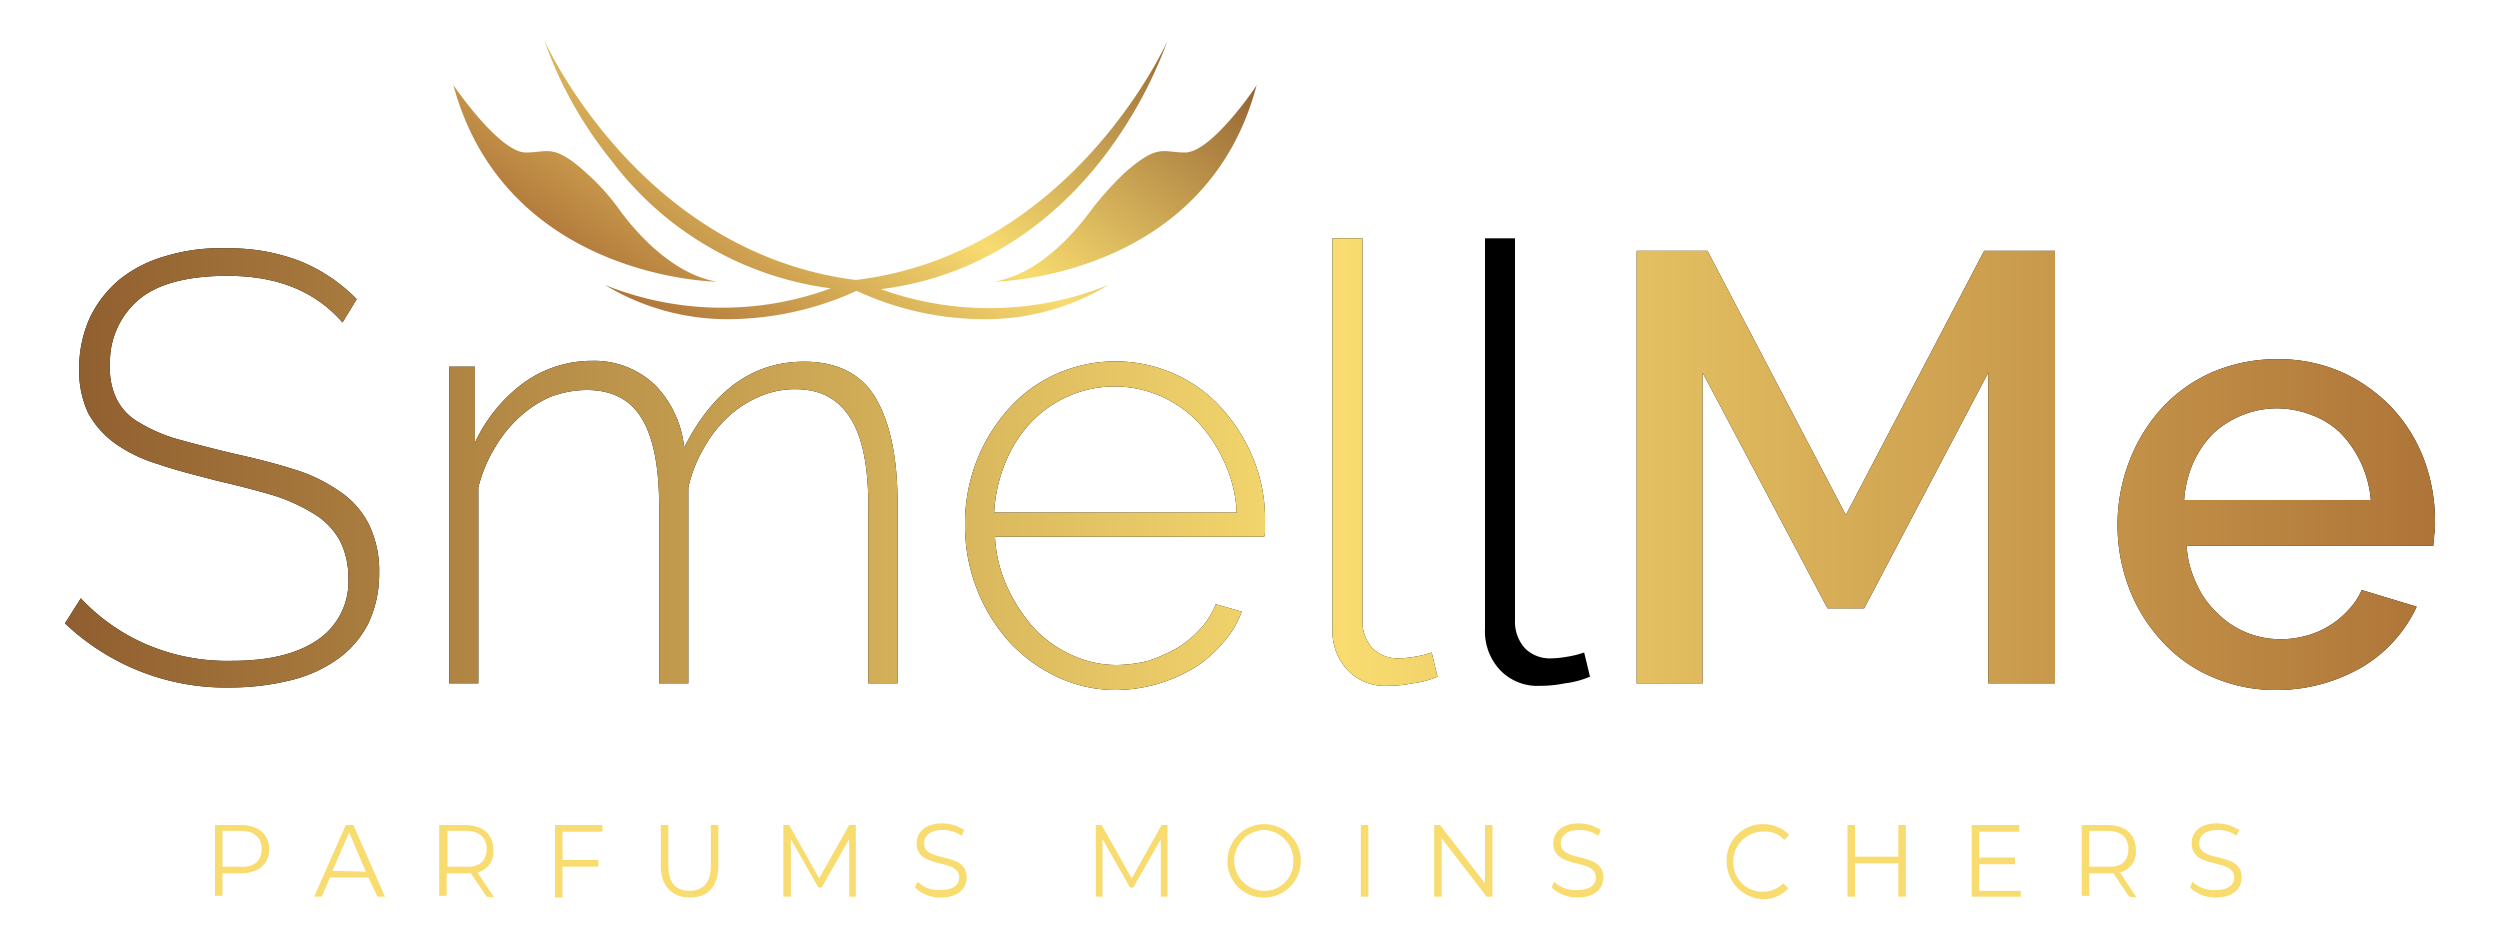 <svg id="Calque_1" data-name="Calque 1" xmlns="http://www.w3.org/2000/svg" xmlns:xlink="http://www.w3.org/1999/xlink" viewBox="0 0 300 112.5"><defs><style>.cls-1{fill:url(#Dégradé_sans_nom);}.cls-2{fill:url(#Dégradé_sans_nom_2);}.cls-3{fill:url(#Dégradé_sans_nom_3);}.cls-4{fill:url(#Dégradé_sans_nom_4);}.cls-5{fill:url(#Dégradé_sans_nom_6);}.cls-6{fill:url(#Dégradé_sans_nom_7);}.cls-7{fill:#f8dc70;}.cls-8{fill:url(#Dégradé_sans_nom_8);}</style><linearGradient id="Dégradé_sans_nom" x1="7.8" y1="143.95" x2="292.17" y2="143.95" gradientTransform="translate(0 -87.81)" gradientUnits="userSpaceOnUse"><stop offset="0" stop-color="#905e2f"/><stop offset="0.54" stop-color="#f8dc70"/><stop offset="1" stop-color="#ae7438"/></linearGradient><linearGradient id="Dégradé_sans_nom_2" x1="7.81" y1="150.46" x2="292.18" y2="150.46" xlink:href="#Dégradé_sans_nom"/><linearGradient id="Dégradé_sans_nom_3" x1="7.81" y1="150.89" x2="292.18" y2="150.89" xlink:href="#Dégradé_sans_nom"/><linearGradient id="Dégradé_sans_nom_4" x1="7.81" y1="143.26" x2="292.18" y2="143.26" xlink:href="#Dégradé_sans_nom"/><linearGradient id="Dégradé_sans_nom_6" x1="7.81" y1="143.86" x2="292.18" y2="143.86" xlink:href="#Dégradé_sans_nom"/><linearGradient id="Dégradé_sans_nom_7" x1="7.81" y1="150.76" x2="292.18" y2="150.76" xlink:href="#Dégradé_sans_nom"/><linearGradient id="Dégradé_sans_nom_8" x1="120.4" y1="74.75" x2="81.83" y2="129.02" xlink:href="#Dégradé_sans_nom"/></defs><path d="M41.1,38.7c-3.3-3.8-7.9-5.6-13.8-5.6-4.9,0-8.5,1-10.7,2.9a9.84,9.84,0,0,0-3.4,7.8,8.37,8.37,0,0,0,.8,4.1,6.62,6.62,0,0,0,2.7,2.8,18.86,18.86,0,0,0,4.6,2c1.8.5,4.1,1.1,6.6,1.7,2.7.6,5.1,1.2,7.3,1.9A19.33,19.33,0,0,1,40.8,59a10.39,10.39,0,0,1,3.5,4,12.76,12.76,0,0,1,1.2,5.8,13.8,13.8,0,0,1-1.3,6,11.81,11.81,0,0,1-3.7,4.3A16.29,16.29,0,0,1,35,81.6a30.39,30.39,0,0,1-7.3.9A28,28,0,0,1,7.8,74.8l1.9-3a23.56,23.56,0,0,0,7.8,5.5,24.57,24.57,0,0,0,10.3,2c4.4,0,7.8-.8,10.3-2.5a8.45,8.45,0,0,0,3.7-7.5,9.76,9.76,0,0,0-1-4.4,8.63,8.63,0,0,0-2.9-3.1A21.93,21.93,0,0,0,33,59.5q-3-.9-6.9-1.8c-2.7-.7-5.1-1.3-7.1-2a17.8,17.8,0,0,1-5.2-2.5,11.09,11.09,0,0,1-3.2-3.6,11.89,11.89,0,0,1-1.1-5.3,14.68,14.68,0,0,1,1.3-6.2,13.66,13.66,0,0,1,3.6-4.6A15.54,15.54,0,0,1,20,30.7a22.25,22.25,0,0,1,7.2-.9,23.45,23.45,0,0,1,8.7,1.5,19.9,19.9,0,0,1,6.9,4.6Z"/><path d="M107.7,82h-3.5V60.8c0-4.8-.7-8.4-2.2-10.7s-3.6-3.4-6.6-3.4a10.7,10.7,0,0,0-4.3.9A13.09,13.09,0,0,0,87.4,50a14.83,14.83,0,0,0-2.9,3.7,16.6,16.6,0,0,0-1.9,4.8V82H79.1V60.9c0-4.9-.7-8.4-2.1-10.7s-3.6-3.4-6.6-3.4a12.6,12.6,0,0,0-4.3.8A13.09,13.09,0,0,0,62.4,50a15.23,15.23,0,0,0-3,3.7,16.84,16.84,0,0,0-2,4.8V82H53.9V44H57v9.1a18.78,18.78,0,0,1,5.9-7.2A14,14,0,0,1,71,43.3a10.57,10.57,0,0,1,7.6,2.9,12.56,12.56,0,0,1,3.5,7.5c3.5-6.9,8.3-10.3,14.4-10.3,4,0,6.9,1.5,8.6,4.4s2.6,7.1,2.6,12.4Z"/><path d="M134,82.8a16.44,16.44,0,0,1-7.2-1.6,18.65,18.65,0,0,1-5.8-4.3,20.92,20.92,0,0,1-5.2-14A20.6,20.6,0,0,1,121,49.1a16.9,16.9,0,0,1,5.7-4.2,17.39,17.39,0,0,1,14.3,0,16.9,16.9,0,0,1,5.7,4.2,20.7,20.7,0,0,1,3.8,6.2,19.14,19.14,0,0,1,1.3,7.5v.9a1.7,1.7,0,0,1-.1.7H119.4a16.11,16.11,0,0,0,1.5,6.1,19.7,19.7,0,0,0,3.2,4.9,14.24,14.24,0,0,0,4.5,3.2,12.86,12.86,0,0,0,5.4,1.2,16.52,16.52,0,0,0,3.8-.5,20.65,20.65,0,0,0,3.4-1.5,12.27,12.27,0,0,0,2.8-2.3,9.53,9.53,0,0,0,1.9-3l3.1.9a11.39,11.39,0,0,1-2.3,3.8,14.29,14.29,0,0,1-3.5,3,18.89,18.89,0,0,1-4.4,1.9A18.54,18.54,0,0,1,134,82.8Zm14.4-21.3a16.11,16.11,0,0,0-1.5-6.1,17.51,17.51,0,0,0-3.2-4.8,13.94,13.94,0,0,0-4.5-3.1,13.76,13.76,0,0,0-10.9,0,13.94,13.94,0,0,0-4.5,3.1,15.23,15.23,0,0,0-3.1,4.8,18.1,18.1,0,0,0-1.4,6.1Z"/><path d="M159.9,28.6h3.6V74.4a4.75,4.75,0,0,0,1.2,3.4,4.38,4.38,0,0,0,3.2,1.2,12.25,12.25,0,0,0,1.9-.2,11.7,11.7,0,0,0,2-.5l.7,2.9a11.14,11.14,0,0,1-3,.8,15.26,15.26,0,0,1-3,.3,6.18,6.18,0,0,1-4.8-1.9,6.81,6.81,0,0,1-1.8-5V28.6Z"/><path d="M178.2,28.6h3.6V74.4a4.75,4.75,0,0,0,1.2,3.4,4.22,4.22,0,0,0,3.2,1.2,12.25,12.25,0,0,0,1.9-.2,11.7,11.7,0,0,0,2-.5l.7,2.9a11.14,11.14,0,0,1-3,.8,15.26,15.26,0,0,1-3,.3,6.18,6.18,0,0,1-4.8-1.9,6.81,6.81,0,0,1-1.8-5V28.6Z"/><path d="M238.6,82V44.7L223.7,73h-4.4l-15-28.3V82h-7.9V30.1h8.5l16.6,31.7,16.6-31.7h8.5V82Z"/><path d="M273.2,82.8a18.79,18.79,0,0,1-7.8-1.6,17,17,0,0,1-6-4.3,19.58,19.58,0,0,1-3.9-6.3,21.33,21.33,0,0,1,0-15.2,20,20,0,0,1,3.9-6.4,18,18,0,0,1,6-4.3,19.58,19.58,0,0,1,7.9-1.6,18.79,18.79,0,0,1,7.8,1.6,19.47,19.47,0,0,1,6,4.3,18.86,18.86,0,0,1,3.8,6.2,21,21,0,0,1,1.3,7.4,8.08,8.08,0,0,1-.1,1.6c0,.5-.1.9-.1,1.3H262.4a12.06,12.06,0,0,0,1.2,4.6,10.72,10.72,0,0,0,2.5,3.5,10.6,10.6,0,0,0,7.5,3.1,11,11,0,0,0,3.1-.4,9.87,9.87,0,0,0,2.8-1.2,10.1,10.1,0,0,0,2.3-1.9,7.76,7.76,0,0,0,1.6-2.4l6.6,2a16.48,16.48,0,0,1-6.3,7.1A20.39,20.39,0,0,1,273.2,82.8ZM284.5,60a13.14,13.14,0,0,0-3.6-8,9.88,9.88,0,0,0-3.5-2.2,11.62,11.62,0,0,0-4.2-.8,11.37,11.37,0,0,0-7.6,3,12.11,12.11,0,0,0-2.4,3.5,13.51,13.51,0,0,0-1.1,4.5Z"/><path class="cls-1" d="M41.1,38.7c-3.3-3.8-7.9-5.6-13.8-5.6-4.9,0-8.5,1-10.7,2.9a9.84,9.84,0,0,0-3.4,7.8,8.37,8.37,0,0,0,.8,4.1,6.62,6.62,0,0,0,2.7,2.8,18.86,18.86,0,0,0,4.6,2c1.8.5,4.1,1.1,6.6,1.7,2.7.6,5.1,1.2,7.3,1.9A19.33,19.33,0,0,1,40.8,59a10.39,10.39,0,0,1,3.5,4,12.76,12.76,0,0,1,1.2,5.8,13.8,13.8,0,0,1-1.3,6,11.81,11.81,0,0,1-3.7,4.3A16.29,16.29,0,0,1,35,81.6a30.39,30.39,0,0,1-7.3.9A28,28,0,0,1,7.8,74.8l1.9-3a23.56,23.56,0,0,0,7.8,5.5,24.57,24.57,0,0,0,10.3,2c4.4,0,7.8-.8,10.3-2.5a8.45,8.45,0,0,0,3.7-7.5,9.76,9.76,0,0,0-1-4.4,8.63,8.63,0,0,0-2.9-3.1A21.93,21.93,0,0,0,33,59.5q-3-.9-6.9-1.8c-2.7-.7-5.1-1.3-7.1-2a17.8,17.8,0,0,1-5.2-2.5,11.09,11.09,0,0,1-3.2-3.6,11.89,11.89,0,0,1-1.1-5.3,14.68,14.68,0,0,1,1.3-6.2,13.66,13.66,0,0,1,3.6-4.6A15.54,15.54,0,0,1,20,30.7a22.25,22.25,0,0,1,7.2-.9,23.45,23.45,0,0,1,8.7,1.5,19.9,19.9,0,0,1,6.9,4.6Z"/><path class="cls-2" d="M107.7,82h-3.5V60.8c0-4.8-.7-8.4-2.2-10.7s-3.6-3.4-6.6-3.4a10.7,10.7,0,0,0-4.3.9A13.09,13.09,0,0,0,87.4,50a14.83,14.83,0,0,0-2.9,3.7,16.6,16.6,0,0,0-1.9,4.8V82H79.1V60.9c0-4.9-.7-8.4-2.1-10.7s-3.6-3.4-6.6-3.4a12.6,12.6,0,0,0-4.3.8A13.09,13.09,0,0,0,62.4,50a15.23,15.23,0,0,0-3,3.7,16.84,16.84,0,0,0-2,4.8V82H53.9V44H57v9.1a18.78,18.78,0,0,1,5.9-7.2A14,14,0,0,1,71,43.3a10.57,10.57,0,0,1,7.6,2.9,12.56,12.56,0,0,1,3.5,7.5c3.5-6.9,8.3-10.3,14.4-10.3,4,0,6.9,1.5,8.6,4.4s2.6,7.1,2.6,12.4Z"/><path class="cls-3" d="M134,82.8a16.44,16.44,0,0,1-7.2-1.6,18.65,18.65,0,0,1-5.8-4.3,20.92,20.92,0,0,1-5.2-14A20.6,20.6,0,0,1,121,49.1a16.9,16.9,0,0,1,5.7-4.2,17.39,17.39,0,0,1,14.3,0,16.9,16.9,0,0,1,5.7,4.2,20.7,20.7,0,0,1,3.8,6.2,19.14,19.14,0,0,1,1.3,7.5v.9a1.7,1.7,0,0,1-.1.7H119.4a16.11,16.11,0,0,0,1.5,6.1,19.7,19.7,0,0,0,3.2,4.9,14.24,14.24,0,0,0,4.5,3.2,12.86,12.86,0,0,0,5.4,1.2,16.52,16.52,0,0,0,3.8-.5,20.65,20.65,0,0,0,3.4-1.5,12.27,12.27,0,0,0,2.8-2.3,9.53,9.53,0,0,0,1.9-3l3.1.9a11.39,11.39,0,0,1-2.3,3.8,14.29,14.29,0,0,1-3.5,3,18.89,18.89,0,0,1-4.4,1.9A18.54,18.54,0,0,1,134,82.8Zm14.4-21.3a16.11,16.11,0,0,0-1.5-6.1,17.51,17.51,0,0,0-3.2-4.8,13.94,13.94,0,0,0-4.5-3.1,13.76,13.76,0,0,0-10.9,0,13.94,13.94,0,0,0-4.5,3.1,15.23,15.23,0,0,0-3.1,4.8,18.1,18.1,0,0,0-1.4,6.1Z"/><path class="cls-4" d="M159.9,28.6h3.6V74.4a4.75,4.75,0,0,0,1.2,3.4,4.38,4.38,0,0,0,3.2,1.2,12.25,12.25,0,0,0,1.9-.2,11.7,11.7,0,0,0,2-.5l.7,2.9a11.14,11.14,0,0,1-3,.8,15.26,15.26,0,0,1-3,.3,6.18,6.18,0,0,1-4.8-1.9,6.81,6.81,0,0,1-1.8-5V28.6Z"/><path class="cls-4" d="M178.2,28.6h3.6V74.4a4.75,4.75,0,0,0,1.2,3.4,4.22,4.22,0,0,0,3.2,1.2,12.25,12.25,0,0,0,1.9-.2,11.7,11.7,0,0,0,2-.5l.7,2.9a11.14,11.14,0,0,1-3,.8,15.26,15.26,0,0,1-3,.3,6.18,6.18,0,0,1-4.8-1.9,6.81,6.81,0,0,1-1.8-5V28.6Z"/><path class="cls-5" d="M238.6,82V44.7L223.7,73h-4.4l-15-28.3V82h-7.9V30.1h8.5l16.6,31.7,16.6-31.7h8.5V82Z"/><path class="cls-6" d="M273.2,82.8a18.79,18.79,0,0,1-7.8-1.6,17,17,0,0,1-6-4.3,19.58,19.58,0,0,1-3.9-6.3,21.33,21.33,0,0,1,0-15.2,20,20,0,0,1,3.9-6.4,18,18,0,0,1,6-4.3,19.58,19.58,0,0,1,7.9-1.6,18.79,18.79,0,0,1,7.8,1.6,19.47,19.47,0,0,1,6,4.3,18.86,18.86,0,0,1,3.8,6.2,21,21,0,0,1,1.3,7.4,8.08,8.08,0,0,1-.1,1.6c0,.5-.1.9-.1,1.3H262.4a12.06,12.06,0,0,0,1.2,4.6,10.72,10.72,0,0,0,2.5,3.5,10.6,10.6,0,0,0,7.5,3.1,11,11,0,0,0,3.1-.4,9.87,9.87,0,0,0,2.8-1.2,10.1,10.1,0,0,0,2.3-1.9,7.76,7.76,0,0,0,1.6-2.4l6.6,2a16.48,16.48,0,0,1-6.3,7.1A20.39,20.39,0,0,1,273.2,82.8ZM284.5,60a13.14,13.14,0,0,0-3.6-8,9.88,9.88,0,0,0-3.5-2.2,11.62,11.62,0,0,0-4.2-.8,11.37,11.37,0,0,0-7.6,3,12.11,12.11,0,0,0-2.4,3.5,13.51,13.51,0,0,0-1.1,4.5Z"/><path class="cls-7" d="M32.3,101.9c0,1.8-1.3,2.9-3.4,2.9H26.7v2.7h-.9V99h3.1C31,99,32.3,100.1,32.3,101.9Zm-.9,0c0-1.4-.9-2.2-2.5-2.2H26.7V104h2.2C30.5,104.1,31.4,103.3,31.4,101.9Z"/><path class="cls-7" d="M44.2,105.3H39.6l-1,2.3h-.9L41.5,99h.9l3.8,8.6h-.9Zm-.3-.7-2-4.7-2,4.6Z"/><path class="cls-7" d="M58.4,107.6l-1.9-2.8H53.6v2.7h-.9V99h3.1c2.1,0,3.4,1.1,3.4,3a2.52,2.52,0,0,1-1.9,2.7l2,3Zm0-5.7c0-1.4-.9-2.2-2.5-2.2H53.7V104h2.2c1.6.1,2.5-.7,2.5-2.1Z"/><path class="cls-7" d="M67.5,99.8v3.4h4.3v.8H67.5v3.7h-.9V99h5.7v.8Z"/><path class="cls-7" d="M79.3,103.9V99h.9v4.9c0,2,.9,3,2.5,3s2.6-.9,2.6-3V99h.9v4.9c0,2.5-1.3,3.8-3.4,3.8S79.3,106.4,79.3,103.9Z"/><path class="cls-7" d="M102.7,99v8.6h-.8v-6.9l-3.3,5.8h-.4l-3.3-5.8v6.9H94V99h.7l3.6,6.4,3.6-6.4Z"/><path class="cls-7" d="M109.8,106.5l.3-.7a3.61,3.61,0,0,0,2.8,1c1.6,0,2.2-.7,2.2-1.5,0-2.4-5.1-.9-5.1-4.1,0-1.3,1-2.4,3.1-2.4a5,5,0,0,1,2.6.8l-.3.7a3.89,3.89,0,0,0-2.3-.7c-1.5,0-2.2.7-2.2,1.6,0,2.4,5.1.9,5.1,4.1,0,1.3-1,2.4-3.1,2.4A4.21,4.21,0,0,1,109.8,106.5Z"/><path class="cls-7" d="M140.1,99v8.6h-.8v-6.9l-3.3,5.8h-.4l-3.3-5.8v6.9h-.8V99h.7l3.6,6.4,3.6-6.4Z"/><path class="cls-7" d="M147.3,103.3a4.4,4.4,0,1,1,4.4,4.4A4.31,4.31,0,0,1,147.3,103.3Zm7.9,0a3.65,3.65,0,0,0-3.5-3.7,3.72,3.72,0,0,0-3.6,3.6,3.65,3.65,0,0,0,3.5,3.7h.1a3.46,3.46,0,0,0,3.5-3.4v-.2Z"/><path class="cls-7" d="M163.3,99h.9v8.6h-.9Z"/><path class="cls-7" d="M179.1,99v8.6h-.7l-5.4-7v7h-.9V99h.7l5.4,7V99Z"/><path class="cls-7" d="M186.2,106.5l.3-.7a3.61,3.61,0,0,0,2.8,1c1.6,0,2.2-.7,2.2-1.5,0-2.4-5.1-.9-5.1-4.1,0-1.3,1-2.4,3.1-2.4a5,5,0,0,1,2.6.8l-.3.7a3.89,3.89,0,0,0-2.3-.7c-1.5,0-2.2.7-2.2,1.6,0,2.4,5.1.9,5.1,4.1,0,1.3-1,2.4-3.1,2.4A4.38,4.38,0,0,1,186.2,106.5Z"/><path class="cls-7" d="M207.2,103.3a4.31,4.31,0,0,1,4.4-4.4,4.16,4.16,0,0,1,3.1,1.3l-.6.6a2.88,2.88,0,0,0-2.5-1,3.56,3.56,0,0,0-3.6,3.5,3.49,3.49,0,0,0,3.3,3.7h.2a3.47,3.47,0,0,0,2.5-1l.6.6a4,4,0,0,1-3.1,1.3A4.53,4.53,0,0,1,207.2,103.3Z"/><path class="cls-7" d="M228.7,99v8.6h-.9v-4h-5.2v4h-.9V99h.9v3.8h5.2V99Z"/><path class="cls-7" d="M242.5,106.8v.8h-5.9V99h5.7v.8h-4.8v3.1h4.3v.8h-4.3v3.2h5Z"/><path class="cls-7" d="M255.5,107.6l-1.9-2.8h-2.9v2.7h-.9V99h3.1c2.1,0,3.4,1.1,3.4,3a2.52,2.52,0,0,1-1.9,2.7l2,3Zm-.1-5.7c0-1.4-.9-2.2-2.5-2.2h-2.2V104h2.2c1.7.1,2.5-.7,2.5-2.1Z"/><path class="cls-7" d="M262.8,106.5l.3-.7a3.61,3.61,0,0,0,2.8,1c1.6,0,2.2-.7,2.2-1.5,0-2.4-5.1-.9-5.1-4.1,0-1.3.9-2.4,3.1-2.4a5,5,0,0,1,2.6.8l-.3.7a3.89,3.89,0,0,0-2.3-.7c-1.5,0-2.2.7-2.2,1.6,0,2.4,5.1.9,5.1,4.1,0,1.3-1,2.4-3.1,2.4A4.38,4.38,0,0,1,262.8,106.5Z"/><path class="cls-8" d="M142.2,18.3c-2.7,0-3.2-1.1-7.2,2.4a38,38,0,0,0-4.2,4.7c-2,2.7-6.2,7.5-11.5,8.4,0,0,25.4-.3,31.5-23.6C150.8,10.3,145.4,18.3,142.2,18.3ZM105.7,34.7c12.9-1.6,21.4-9.1,26.3-15.3a52.78,52.78,0,0,0,8.1-14.5s-11.3,25.5-37.4,28.7C76.6,30.3,65.3,4.8,65.3,4.8a48.47,48.47,0,0,0,8.1,14.5A39.24,39.24,0,0,0,99.7,34.6a37.71,37.71,0,0,1-27.1-.4,28.39,28.39,0,0,0,15,4.1,37.45,37.45,0,0,0,15.2-3.4A36.47,36.47,0,0,0,118,38.3a28.39,28.39,0,0,0,15-4.1A38.25,38.25,0,0,1,105.7,34.7ZM74.5,25.4a26.68,26.68,0,0,0-4.2-4.7c-3.9-3.5-4.5-2.4-7.2-2.4-3.2,0-8.7-8.1-8.7-8.1C60.7,33.5,86,33.8,86,33.8,80.8,32.9,76.5,28.1,74.5,25.4Z"/></svg>